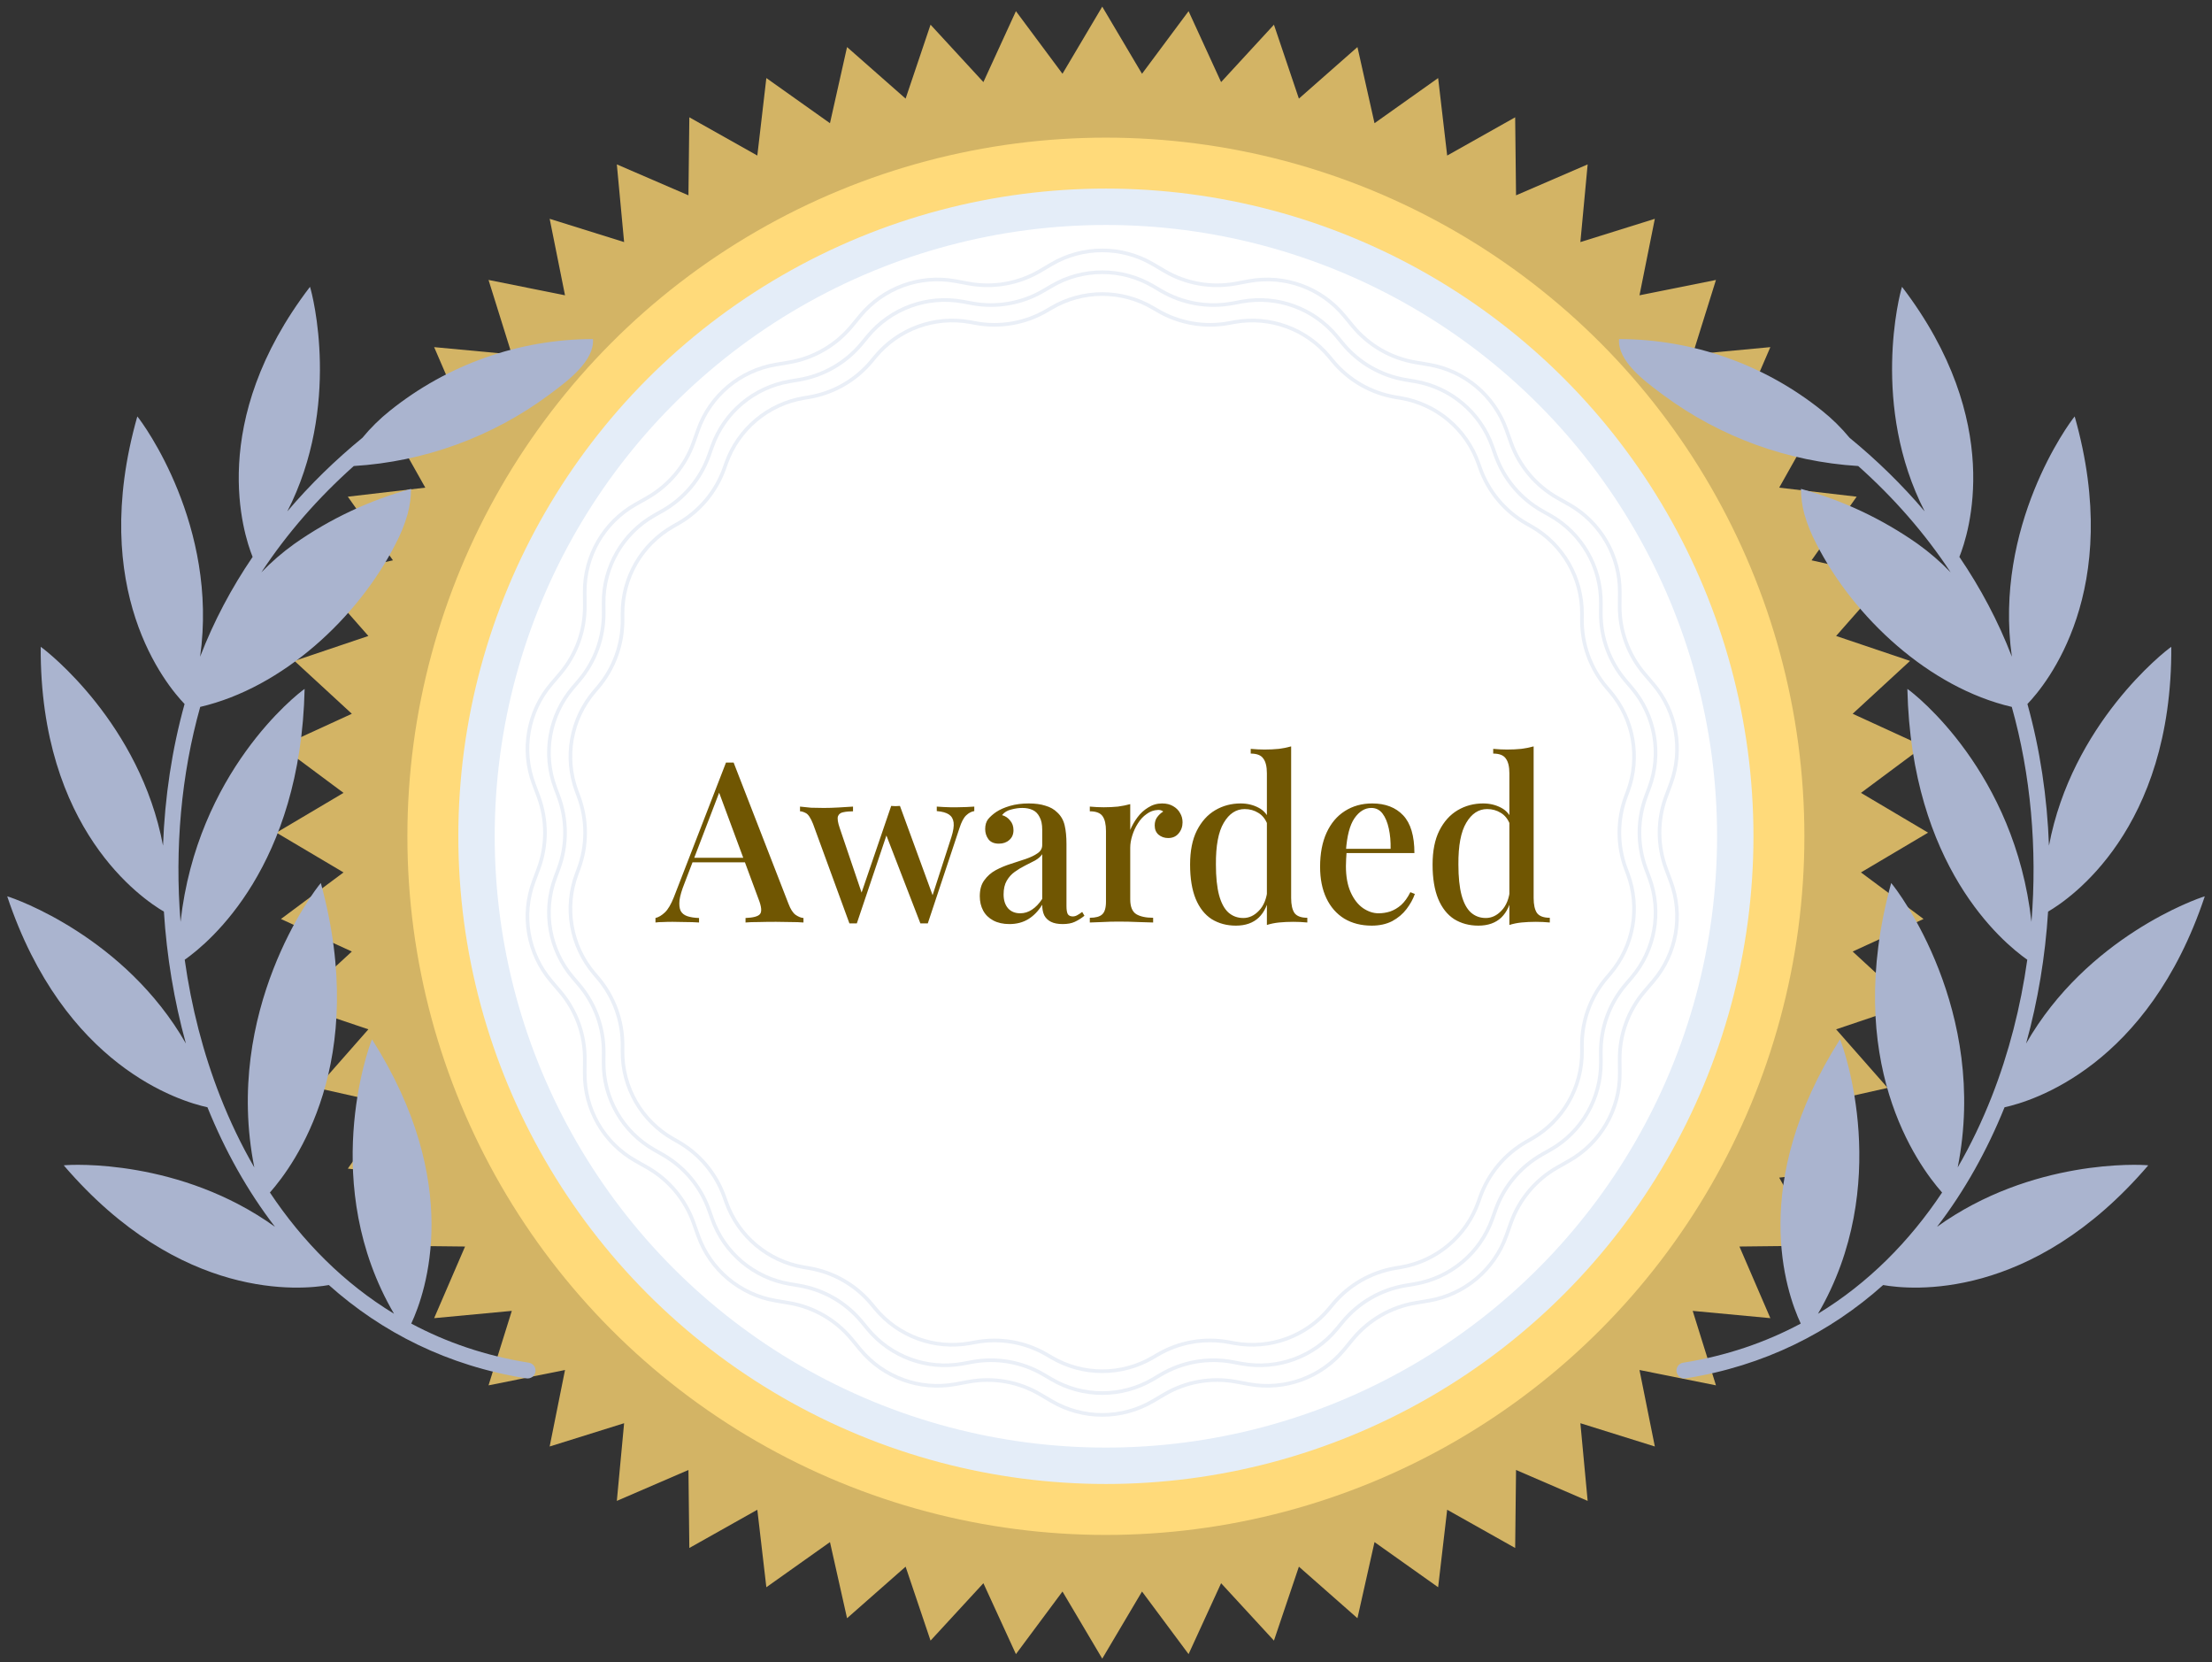 <svg xmlns="http://www.w3.org/2000/svg" width="197" height="148" viewBox="0 0 197 148" fill="none"><rect x="0" y="0" width="197" height="148" fill="#333333" stroke="none"/><path d="M98.166 0.592L101.707 6.568L105.854 0.995L108.751 7.309L113.457 2.199L115.679 8.781L120.893 4.191L122.414 10.97L128.08 6.95L128.885 13.851L134.94 10.445L135.018 17.392L141.396 14.638L140.748 21.555L147.379 19.483L146.012 26.294L152.823 24.927L150.751 31.557L157.667 30.909L154.914 37.287L161.86 37.366L158.455 43.421L165.355 44.225L161.336 49.891L168.114 51.412L163.524 56.627L170.107 58.848L164.997 63.555L171.311 66.452L165.737 70.599L171.714 74.14L165.737 77.681L171.311 81.828L164.997 84.725L170.107 89.431L163.524 91.653L168.114 96.867L161.336 98.388L165.355 104.054L158.455 104.859L161.86 110.914L154.914 110.992L157.667 117.37L150.751 116.722L152.823 123.353L146.012 121.986L147.379 128.797L140.748 126.725L141.396 133.641L135.018 130.888L134.94 137.834L128.885 134.429L128.08 141.329L122.414 137.31L120.893 144.088L115.679 139.498L113.457 146.081L108.751 140.971L105.854 147.285L101.707 141.711L98.166 147.688L94.624 141.711L90.478 147.285L87.581 140.971L82.874 146.081L80.653 139.498L75.438 144.088L73.917 137.31L68.251 141.329L67.447 134.429L61.392 137.834L61.313 130.888L54.935 133.641L55.583 126.725L48.953 128.797L50.32 121.986L43.509 123.353L45.581 116.722L38.664 117.37L41.418 110.992L34.471 110.914L37.877 104.859L30.976 104.054L34.996 98.388L28.218 96.867L32.807 91.653L26.225 89.431L31.335 84.725L25.021 81.828L30.594 77.681L24.618 74.14L30.594 70.599L25.021 66.452L31.335 63.555L26.225 58.848L32.807 56.627L28.218 51.412L34.996 49.891L30.976 44.225L37.877 43.421L34.471 37.366L41.418 37.287L38.664 30.909L45.581 31.557L43.509 24.927L50.32 26.294L48.953 19.483L55.583 21.555L54.935 14.638L61.313 17.392L61.392 10.445L67.447 13.851L68.251 6.95L73.917 10.97L75.438 4.191L80.653 8.781L82.874 2.199L87.581 7.309L90.478 0.995L94.624 6.568L98.166 0.592Z" fill="#D3B465"></path><circle cx="98.49" cy="74.464" r="62.208" fill="#FFDA7A"></circle><circle cx="98.49" cy="74.464" r="56.052" fill="white" stroke="#E4EDF8" stroke-width="3.24"></circle><path d="M93.648 23.525C96.437 21.885 99.895 21.885 102.684 23.525L103.706 24.127C105.622 25.254 107.88 25.652 110.065 25.248L111.232 25.032C114.413 24.445 117.663 25.628 119.722 28.123L120.477 29.038C121.892 30.752 123.878 31.898 126.07 32.266L127.24 32.463C130.43 32.999 133.079 35.222 134.161 38.271L134.558 39.389C135.301 41.483 136.775 43.24 138.708 44.335L139.741 44.92C142.555 46.515 144.284 49.51 144.258 52.745L144.249 53.931C144.23 56.154 145.015 58.308 146.457 59.999L147.227 60.902C149.327 63.363 149.927 66.769 148.796 69.8L148.381 70.911C147.604 72.993 147.604 75.286 148.381 77.368L148.796 78.48C149.927 81.511 149.327 84.917 147.227 87.378L146.457 88.28C145.015 89.971 144.23 92.126 144.249 94.348L144.258 95.535C144.284 98.77 142.555 101.765 139.741 103.359L138.708 103.944C136.775 105.04 135.301 106.796 134.558 108.891L134.161 110.009C133.079 113.058 130.43 115.281 127.24 115.817L126.07 116.013C123.878 116.381 121.892 117.528 120.477 119.242L119.722 120.157C117.663 122.652 114.413 123.835 111.232 123.247L110.065 123.031C107.88 122.628 105.622 123.026 103.706 124.153L102.684 124.754C99.895 126.395 96.437 126.395 93.648 124.754L92.626 124.153C90.71 123.026 88.452 122.628 86.266 123.031L85.1 123.247C81.919 123.835 78.669 122.652 76.609 120.157L75.854 119.242C74.44 117.528 72.454 116.381 70.262 116.013L69.092 115.817C65.902 115.281 63.252 113.058 62.171 110.009L61.774 108.891C61.031 106.796 59.557 105.04 57.623 103.944L56.591 103.359C53.776 101.765 52.047 98.77 52.074 95.535L52.083 94.348C52.101 92.126 51.317 89.971 49.875 88.28L49.105 87.378C47.005 84.917 46.405 81.511 47.536 78.48L47.951 77.368C48.728 75.286 48.728 72.993 47.951 70.911L47.536 69.8C46.405 66.769 47.005 63.363 49.105 60.902L49.875 59.999C51.317 58.308 52.101 56.154 52.083 53.931L52.074 52.745C52.047 49.51 53.776 46.515 56.591 44.92L57.623 44.335C59.557 43.24 61.031 41.483 61.774 39.389L62.171 38.271C63.252 35.222 65.902 32.999 69.092 32.463L70.262 32.266C72.454 31.898 74.44 30.752 75.854 29.038L76.609 28.123C78.669 25.628 81.919 24.445 85.1 25.032L86.266 25.248C88.452 25.652 90.71 25.254 92.626 24.127L93.648 23.525Z" fill="white" stroke="#EAEFF7" stroke-width="0.324"></path><path d="M93.648 25.47C96.437 23.829 99.895 23.829 102.683 25.47L103.395 25.888C105.311 27.015 107.569 27.413 109.755 27.01L110.567 26.86C113.748 26.272 116.998 27.455 119.057 29.95L119.583 30.587C120.998 32.301 122.983 33.447 125.175 33.816L125.99 33.952C129.18 34.488 131.83 36.711 132.911 39.76L133.187 40.538C133.931 42.633 135.404 44.39 137.338 45.485L138.057 45.892C140.872 47.487 142.601 50.482 142.575 53.717L142.568 54.543C142.55 56.766 143.334 58.92 144.776 60.611L145.312 61.239C147.412 63.701 148.013 67.107 146.881 70.138L146.593 70.911C145.815 72.994 145.815 75.286 146.593 77.369L146.881 78.143C148.013 81.174 147.412 84.579 145.312 87.041L144.776 87.669C143.334 89.36 142.55 91.514 142.568 93.737L142.575 94.563C142.601 97.798 140.872 100.793 138.057 102.388L137.338 102.795C135.404 103.89 133.931 105.647 133.187 107.742L132.911 108.52C131.83 111.569 129.18 113.792 125.99 114.328L125.175 114.465C122.983 114.833 120.998 115.979 119.583 117.693L119.057 118.33C116.998 120.825 113.748 122.008 110.567 121.42L109.755 121.27C107.569 120.867 105.311 121.265 103.395 122.392L102.683 122.811C99.895 124.451 96.437 124.451 93.648 122.811L92.936 122.392C91.02 121.265 88.763 120.867 86.577 121.27L85.765 121.42C82.583 122.008 79.334 120.825 77.274 118.33L76.749 117.693C75.334 115.979 73.348 114.833 71.156 114.465L70.342 114.328C67.151 113.792 64.502 111.569 63.42 108.52L63.144 107.742C62.401 105.647 60.927 103.89 58.993 102.795L58.275 102.388C55.46 100.793 53.731 97.798 53.757 94.563L53.764 93.737C53.782 91.514 52.998 89.36 51.555 87.669L51.019 87.041C48.92 84.579 48.319 81.174 49.45 78.143L49.739 77.369C50.516 75.286 50.516 72.994 49.739 70.911L49.45 70.138C48.319 67.107 48.92 63.701 51.019 61.239L51.555 60.611C52.998 58.92 53.782 56.766 53.764 54.543L53.757 53.717C53.731 50.482 55.46 47.487 58.275 45.892L58.993 45.485C60.927 44.39 62.401 42.633 63.144 40.538L63.42 39.76C64.502 36.711 67.151 34.488 70.342 33.952L71.156 33.816C73.348 33.447 75.334 32.301 76.749 30.587L77.274 29.95C79.334 27.455 82.583 26.272 85.765 26.86L86.577 27.01C88.763 27.413 91.02 27.015 92.936 25.888L93.648 25.47Z" fill="white" stroke="#EAEFF7" stroke-width="0.324"></path><path d="M93.648 27.413C96.437 25.773 99.895 25.773 102.683 27.413L103.085 27.649C105.001 28.776 107.258 29.174 109.444 28.77L109.902 28.686C113.083 28.098 116.333 29.281 118.392 31.776L118.689 32.135C120.104 33.849 122.089 34.996 124.281 35.364L124.74 35.441C127.931 35.977 130.58 38.2 131.662 41.249L131.817 41.688C132.561 43.782 134.034 45.539 135.968 46.634L136.373 46.864C139.188 48.458 140.917 51.453 140.891 54.688L140.887 55.154C140.869 57.377 141.653 59.531 143.096 61.222L143.398 61.576C145.498 64.038 146.098 67.444 144.967 70.474L144.804 70.911C144.027 72.993 144.027 75.286 144.804 77.368L144.967 77.804C146.098 80.835 145.498 84.241 143.398 86.702L143.096 87.057C141.653 88.748 140.869 90.902 140.887 93.125L140.891 93.59C140.917 96.825 139.188 99.82 136.373 101.415L135.968 101.645C134.034 102.74 132.561 104.497 131.817 106.591L131.662 107.03C130.58 110.079 127.931 112.302 124.74 112.838L124.281 112.915C122.089 113.283 120.104 114.43 118.689 116.144L118.392 116.503C116.333 118.998 113.083 120.181 109.902 119.593L109.444 119.509C107.258 119.105 105.001 119.503 103.085 120.63L102.683 120.866C99.895 122.506 96.437 122.506 93.648 120.866L93.247 120.63C91.331 119.503 89.073 119.105 86.888 119.509L86.43 119.593C83.248 120.181 79.998 118.998 77.939 116.503L77.643 116.144C76.228 114.43 74.242 113.283 72.05 112.915L71.591 112.838C68.401 112.302 65.752 110.079 64.67 107.03L64.514 106.591C63.771 104.497 62.297 102.74 60.363 101.645L59.958 101.415C57.144 99.82 55.414 96.825 55.441 93.59L55.444 93.125C55.462 90.902 54.678 88.748 53.236 87.057L52.934 86.702C50.834 84.241 50.233 80.835 51.365 77.804L51.528 77.368C52.305 75.286 52.305 72.993 51.528 70.911L51.365 70.474C50.233 67.444 50.834 64.038 52.934 61.576L53.236 61.222C54.678 59.531 55.462 57.377 55.444 55.154L55.441 54.688C55.414 51.453 57.144 48.458 59.958 46.864L60.363 46.634C62.297 45.539 63.771 43.782 64.514 41.688L64.67 41.249C65.752 38.2 68.401 35.977 71.591 35.441L72.05 35.364C74.242 34.996 76.228 33.849 77.643 32.135L77.939 31.776C79.998 29.281 83.248 28.098 86.43 28.686L86.888 28.77C89.073 29.174 91.331 28.776 93.247 27.649L93.648 27.413Z" fill="white" stroke="#EAEFF7" stroke-width="0.324"></path><path d="M31.508 41.495C37.772 41.111 43.798 38.923 48.855 35.184C48.93 35.127 49.009 35.068 49.091 35.007C50.547 33.924 52.96 32.128 52.809 30.189C46.233 30.202 39.858 32.452 34.73 36.568C33.831 37.285 33.009 38.093 32.278 38.98C29.86 40.962 27.61 43.153 25.588 45.534C30.392 36.164 27.845 26.24 27.607 25.54C18.412 37.566 21.676 47.552 22.498 49.587C20.616 52.353 19.034 55.324 17.823 58.475C19.459 46.835 12.752 37.694 12.229 37.081C7.824 52.597 14.801 60.984 16.438 62.685C15.318 66.705 14.678 70.968 14.519 75.297C12.48 64.483 4.258 58.019 3.625 57.594C3.539 73.874 12.678 80.052 14.597 81.17C14.848 85.14 15.5 89.099 16.554 92.91C11.128 83.448 1.379 80.017 0.642 79.81C5.694 94.949 16.021 98.059 18.475 98.593C20.024 102.43 22.028 106.033 24.489 109.236C16.087 103.196 6.416 103.671 5.677 103.764C16.089 115.913 26.849 114.853 29.288 114.422C34.009 118.638 39.87 121.623 46.879 122.731C47.264 122.792 47.625 122.529 47.686 122.144C47.747 121.759 47.484 121.397 47.099 121.337C43.252 120.728 39.761 119.53 36.626 117.853C37.943 115.032 41.288 105.381 33.132 92.545C32.782 93.327 28.416 105.557 35.091 116.977C30.629 114.265 26.945 110.546 24.038 106.183C26.233 103.708 32.922 94.54 28.573 78.625C27.962 79.309 19.871 89.972 22.648 103.948C21.487 101.945 20.475 99.829 19.612 97.632C18.092 93.761 17.039 89.644 16.451 85.455C18.707 83.87 26.778 77.111 27.13 61.34C26.417 61.827 17.558 68.761 16.079 82.083C15.552 75.552 16.139 68.958 17.832 62.943C25.186 61.23 31.891 54.989 35.229 48.432C35.676 47.594 36.033 46.711 36.296 45.799C36.498 45.059 36.603 44.295 36.61 43.529C32.895 44.548 29.384 46.2 26.231 48.414C25.164 49.176 24.177 50.029 23.277 50.962C25.575 47.468 28.368 44.295 31.508 41.495Z" fill="#AAB4CF"></path><path d="M65.337 67.9L70.217 80.46C70.403 80.953 70.617 81.286 70.857 81.46C71.11 81.633 71.343 81.726 71.557 81.74V82.14C71.237 82.113 70.857 82.1 70.417 82.1C69.99 82.086 69.557 82.08 69.117 82.08C68.557 82.08 68.037 82.086 67.557 82.1C67.077 82.1 66.69 82.113 66.397 82.14V81.74C67.077 81.713 67.503 81.6 67.677 81.4C67.863 81.186 67.823 80.74 67.557 80.06L63.957 70.34L64.277 69.98L60.957 78.66C60.717 79.26 60.57 79.76 60.517 80.16C60.477 80.56 60.51 80.873 60.617 81.1C60.737 81.326 60.937 81.486 61.217 81.58C61.497 81.673 61.843 81.726 62.257 81.74V82.14C61.857 82.113 61.45 82.1 61.037 82.1C60.637 82.086 60.257 82.08 59.897 82.08C59.577 82.08 59.29 82.086 59.037 82.1C58.797 82.1 58.577 82.113 58.377 82.14V81.74C58.657 81.673 58.937 81.506 59.217 81.24C59.497 80.973 59.763 80.52 60.017 79.88L64.657 67.9C64.763 67.9 64.877 67.9 64.997 67.9C65.117 67.9 65.23 67.9 65.337 67.9ZM67.437 76.38V76.78H61.477L61.677 76.38H67.437ZM75.969 71.82V72.24C75.649 72.24 75.362 72.266 75.109 72.32C74.869 72.36 74.709 72.48 74.629 72.68C74.562 72.88 74.615 73.233 74.789 73.74L76.809 79.7L76.629 79.78L79.369 71.76L79.769 71.94L76.309 82.22C76.202 82.22 76.096 82.22 75.989 82.22C75.882 82.22 75.769 82.22 75.649 82.22L72.409 73.36C72.195 72.826 71.982 72.506 71.769 72.4C71.569 72.293 71.395 72.24 71.249 72.24V71.82C71.569 71.86 71.895 71.893 72.229 71.92C72.576 71.933 72.956 71.94 73.369 71.94C73.782 71.94 74.216 71.926 74.669 71.9C75.135 71.873 75.569 71.846 75.969 71.82ZM86.769 71.82V72.22C86.516 72.26 86.275 72.386 86.049 72.6C85.822 72.813 85.622 73.193 85.449 73.74L82.629 82.22C82.522 82.22 82.409 82.22 82.289 82.22C82.182 82.22 82.076 82.22 81.969 82.22L78.869 74.2L79.369 71.76C79.502 71.773 79.629 71.78 79.749 71.78C79.882 71.766 80.016 71.76 80.149 71.76L83.149 79.96L82.969 79.98L84.729 74.54C84.902 73.993 84.969 73.56 84.929 73.24C84.889 72.92 84.749 72.68 84.509 72.52C84.269 72.36 83.909 72.26 83.429 72.22V71.82C83.669 71.833 83.882 71.846 84.069 71.86C84.269 71.86 84.462 71.866 84.649 71.88C84.849 71.88 85.049 71.88 85.249 71.88C85.542 71.88 85.816 71.873 86.069 71.86C86.335 71.846 86.569 71.833 86.769 71.82ZM89.9 82.28C89.34 82.28 88.86 82.173 88.46 81.96C88.06 81.746 87.76 81.453 87.56 81.08C87.36 80.706 87.26 80.28 87.26 79.8C87.26 79.213 87.393 78.74 87.66 78.38C87.927 78.006 88.267 77.706 88.68 77.48C89.107 77.253 89.553 77.066 90.02 76.92C90.5 76.76 90.947 76.613 91.36 76.48C91.787 76.333 92.133 76.166 92.4 75.98C92.68 75.793 92.82 75.546 92.82 75.24V73.88C92.82 73.4 92.74 73.02 92.58 72.74C92.433 72.446 92.227 72.24 91.96 72.12C91.707 72 91.4 71.94 91.04 71.94C90.733 71.94 90.407 71.986 90.06 72.08C89.713 72.16 89.44 72.326 89.24 72.58C89.533 72.66 89.773 72.82 89.96 73.06C90.16 73.286 90.26 73.573 90.26 73.92C90.26 74.293 90.133 74.586 89.88 74.8C89.64 75.013 89.333 75.12 88.96 75.12C88.547 75.12 88.24 74.993 88.04 74.74C87.84 74.473 87.74 74.166 87.74 73.82C87.74 73.46 87.827 73.166 88 72.94C88.187 72.713 88.427 72.5 88.72 72.3C89.04 72.086 89.447 71.906 89.94 71.76C90.447 71.613 91.007 71.54 91.62 71.54C92.193 71.54 92.687 71.606 93.1 71.74C93.527 71.86 93.88 72.06 94.16 72.34C94.493 72.646 94.713 73.033 94.82 73.5C94.927 73.953 94.98 74.506 94.98 75.16V80.68C94.98 81.013 95.02 81.253 95.1 81.4C95.193 81.533 95.34 81.6 95.54 81.6C95.673 81.6 95.8 81.566 95.92 81.5C96.053 81.433 96.207 81.333 96.38 81.2L96.58 81.54C96.3 81.766 96.013 81.946 95.72 82.08C95.44 82.213 95.08 82.28 94.64 82.28C94.213 82.28 93.867 82.213 93.6 82.08C93.333 81.946 93.133 81.753 93 81.5C92.88 81.246 92.82 80.933 92.82 80.56C92.473 81.12 92.06 81.546 91.58 81.84C91.1 82.133 90.54 82.28 89.9 82.28ZM90.86 81.32C91.233 81.32 91.58 81.213 91.9 81C92.233 80.786 92.54 80.466 92.82 80.04V76.06C92.673 76.273 92.46 76.46 92.18 76.62C91.9 76.766 91.6 76.92 91.28 77.08C90.96 77.24 90.653 77.426 90.36 77.64C90.08 77.84 89.847 78.1 89.66 78.42C89.473 78.74 89.38 79.146 89.38 79.64C89.38 80.16 89.513 80.573 89.78 80.88C90.047 81.173 90.407 81.32 90.86 81.32ZM103.498 71.54C103.884 71.54 104.211 71.62 104.478 71.78C104.758 71.94 104.964 72.146 105.098 72.4C105.244 72.64 105.318 72.913 105.318 73.22C105.318 73.606 105.198 73.94 104.958 74.22C104.731 74.486 104.424 74.62 104.038 74.62C103.704 74.62 103.418 74.52 103.178 74.32C102.951 74.12 102.838 73.846 102.838 73.5C102.838 73.206 102.911 72.96 103.058 72.76C103.218 72.546 103.398 72.38 103.598 72.26C103.464 72.153 103.304 72.106 103.118 72.12C102.758 72.133 102.424 72.253 102.118 72.48C101.811 72.693 101.551 72.973 101.338 73.32C101.124 73.653 100.958 74.013 100.838 74.4C100.718 74.786 100.658 75.146 100.658 75.48V80.08C100.658 80.733 100.838 81.173 101.198 81.4C101.558 81.613 102.058 81.72 102.698 81.72V82.14C102.391 82.126 101.951 82.113 101.378 82.1C100.818 82.073 100.224 82.06 99.598 82.06C99.118 82.06 98.638 82.073 98.158 82.1C97.678 82.113 97.311 82.126 97.058 82.14V81.72C97.578 81.72 97.944 81.62 98.158 81.42C98.384 81.22 98.498 80.84 98.498 80.28V74C98.498 73.4 98.398 72.96 98.198 72.68C97.998 72.386 97.618 72.24 97.058 72.24V71.82C97.484 71.86 97.898 71.88 98.298 71.88C98.751 71.88 99.171 71.86 99.558 71.82C99.958 71.766 100.324 71.693 100.658 71.6V73.9C100.818 73.513 101.031 73.14 101.298 72.78C101.564 72.42 101.884 72.126 102.258 71.9C102.631 71.66 103.044 71.54 103.498 71.54ZM114.989 66.46V79.96C114.989 80.56 115.089 81.006 115.289 81.3C115.502 81.58 115.882 81.72 116.429 81.72V82.14C116.016 82.1 115.602 82.08 115.189 82.08C114.736 82.08 114.309 82.1 113.909 82.14C113.522 82.18 113.162 82.253 112.829 82.36V68.86C112.829 68.26 112.722 67.82 112.509 67.54C112.309 67.246 111.936 67.1 111.389 67.1V66.68C111.816 66.72 112.229 66.74 112.629 66.74C113.069 66.74 113.489 66.72 113.889 66.68C114.289 66.626 114.656 66.553 114.989 66.46ZM110.489 71.54C111.076 71.54 111.609 71.666 112.089 71.92C112.582 72.173 112.929 72.6 113.129 73.2L112.889 73.42C112.702 72.94 112.429 72.593 112.069 72.38C111.709 72.153 111.302 72.04 110.849 72.04C110.089 72.04 109.469 72.446 108.989 73.26C108.509 74.06 108.276 75.3 108.289 76.98C108.289 78.086 108.382 78.993 108.569 79.7C108.756 80.393 109.029 80.906 109.389 81.24C109.762 81.573 110.209 81.74 110.729 81.74C111.249 81.74 111.716 81.52 112.129 81.08C112.556 80.64 112.809 80.006 112.889 79.18L113.069 79.6C112.936 80.506 112.616 81.206 112.109 81.7C111.602 82.18 110.922 82.42 110.069 82.42C109.256 82.42 108.536 82.226 107.909 81.84C107.296 81.44 106.822 80.84 106.489 80.04C106.156 79.226 105.989 78.206 105.989 76.98C105.989 75.766 106.189 74.76 106.589 73.96C107.002 73.146 107.549 72.54 108.229 72.14C108.909 71.74 109.662 71.54 110.489 71.54ZM122.207 71.54C123.381 71.54 124.301 71.893 124.967 72.6C125.634 73.306 125.967 74.426 125.967 75.96H119.067L119.027 75.58H123.847C123.861 74.926 123.807 74.326 123.687 73.78C123.567 73.22 123.381 72.773 123.127 72.44C122.874 72.106 122.541 71.94 122.127 71.94C121.554 71.94 121.054 72.246 120.627 72.86C120.214 73.46 119.961 74.426 119.867 75.76L119.927 75.86C119.914 76.046 119.901 76.253 119.887 76.48C119.874 76.693 119.867 76.906 119.867 77.12C119.867 78.04 120.007 78.813 120.287 79.44C120.567 80.066 120.934 80.54 121.387 80.86C121.841 81.166 122.301 81.32 122.767 81.32C123.127 81.32 123.474 81.266 123.807 81.16C124.154 81.04 124.481 80.846 124.787 80.58C125.094 80.3 125.367 79.92 125.607 79.44L126.007 79.6C125.847 80.053 125.601 80.5 125.267 80.94C124.934 81.38 124.507 81.74 123.987 82.02C123.467 82.286 122.861 82.42 122.167 82.42C121.234 82.42 120.421 82.213 119.727 81.8C119.034 81.373 118.501 80.766 118.127 79.98C117.754 79.193 117.567 78.26 117.567 77.18C117.567 75.993 117.761 74.98 118.147 74.14C118.534 73.3 119.074 72.66 119.767 72.22C120.474 71.766 121.287 71.54 122.207 71.54ZM136.585 66.46V79.96C136.585 80.56 136.685 81.006 136.885 81.3C137.098 81.58 137.478 81.72 138.025 81.72V82.14C137.612 82.1 137.198 82.08 136.785 82.08C136.332 82.08 135.905 82.1 135.505 82.14C135.118 82.18 134.758 82.253 134.425 82.36V68.86C134.425 68.26 134.318 67.82 134.105 67.54C133.905 67.246 133.532 67.1 132.985 67.1V66.68C133.412 66.72 133.825 66.74 134.225 66.74C134.665 66.74 135.085 66.72 135.485 66.68C135.885 66.626 136.252 66.553 136.585 66.46ZM132.085 71.54C132.672 71.54 133.205 71.666 133.685 71.92C134.178 72.173 134.525 72.6 134.725 73.2L134.485 73.42C134.298 72.94 134.025 72.593 133.665 72.38C133.305 72.153 132.898 72.04 132.445 72.04C131.685 72.04 131.065 72.446 130.585 73.26C130.105 74.06 129.872 75.3 129.885 76.98C129.885 78.086 129.978 78.993 130.165 79.7C130.352 80.393 130.625 80.906 130.985 81.24C131.358 81.573 131.805 81.74 132.325 81.74C132.845 81.74 133.312 81.52 133.725 81.08C134.152 80.64 134.405 80.006 134.485 79.18L134.665 79.6C134.532 80.506 134.212 81.206 133.705 81.7C133.198 82.18 132.518 82.42 131.665 82.42C130.852 82.42 130.132 82.226 129.505 81.84C128.892 81.44 128.418 80.84 128.085 80.04C127.752 79.226 127.585 78.206 127.585 76.98C127.585 75.766 127.785 74.76 128.185 73.96C128.598 73.146 129.145 72.54 129.825 72.14C130.505 71.74 131.258 71.54 132.085 71.54Z" fill="#705602"></path><path d="M165.492 41.495C159.228 41.111 153.202 38.923 148.145 35.184C148.07 35.127 147.991 35.068 147.909 35.007C146.453 33.924 144.04 32.128 144.191 30.189C150.766 30.202 157.142 32.452 162.27 36.568C163.169 37.285 163.99 38.093 164.722 38.98C167.14 40.962 169.39 43.153 171.412 45.534C166.608 36.164 169.155 26.24 169.393 25.54C178.588 37.566 175.324 47.552 174.502 49.587C176.384 52.353 177.966 55.324 179.177 58.475C177.541 46.835 184.247 37.694 184.771 37.081C189.176 52.597 182.199 60.984 180.562 62.685C181.682 66.705 182.322 70.968 182.481 75.297C184.52 64.483 192.741 58.019 193.375 57.594C193.46 73.874 184.322 80.052 182.402 81.17C182.152 85.14 181.5 89.099 180.446 92.91C185.872 83.448 195.621 80.017 196.358 79.81C191.306 94.949 180.979 98.059 178.525 98.593C176.976 102.43 174.972 106.033 172.511 109.236C180.913 103.196 190.584 103.671 191.323 103.764C180.911 115.913 170.151 114.853 167.712 114.422C162.99 118.638 157.13 121.623 150.121 122.731C149.736 122.792 149.375 122.529 149.314 122.144C149.253 121.759 149.516 121.397 149.901 121.337C153.748 120.728 157.239 119.53 160.374 117.853C159.057 115.032 155.712 105.381 163.868 92.545C164.218 93.327 168.584 105.557 161.909 116.977C166.371 114.265 170.055 110.546 172.962 106.183C170.767 103.708 164.078 94.54 168.426 78.625C169.038 79.309 177.129 89.972 174.352 103.948C175.513 101.945 176.525 99.829 177.388 97.632C178.908 93.761 179.961 89.644 180.549 85.455C178.293 83.87 170.222 77.111 169.87 61.34C170.582 61.827 179.442 68.761 180.921 82.083C181.448 75.552 180.861 68.958 179.168 62.943C171.813 61.23 165.109 54.989 161.77 48.432C161.324 47.594 160.966 46.711 160.703 45.799C160.502 45.059 160.397 44.295 160.39 43.529C164.105 44.548 167.616 46.2 170.769 48.414C171.836 49.176 172.823 50.029 173.723 50.962C171.425 47.468 168.632 44.295 165.492 41.495Z" fill="#AAB4CF"></path></svg>